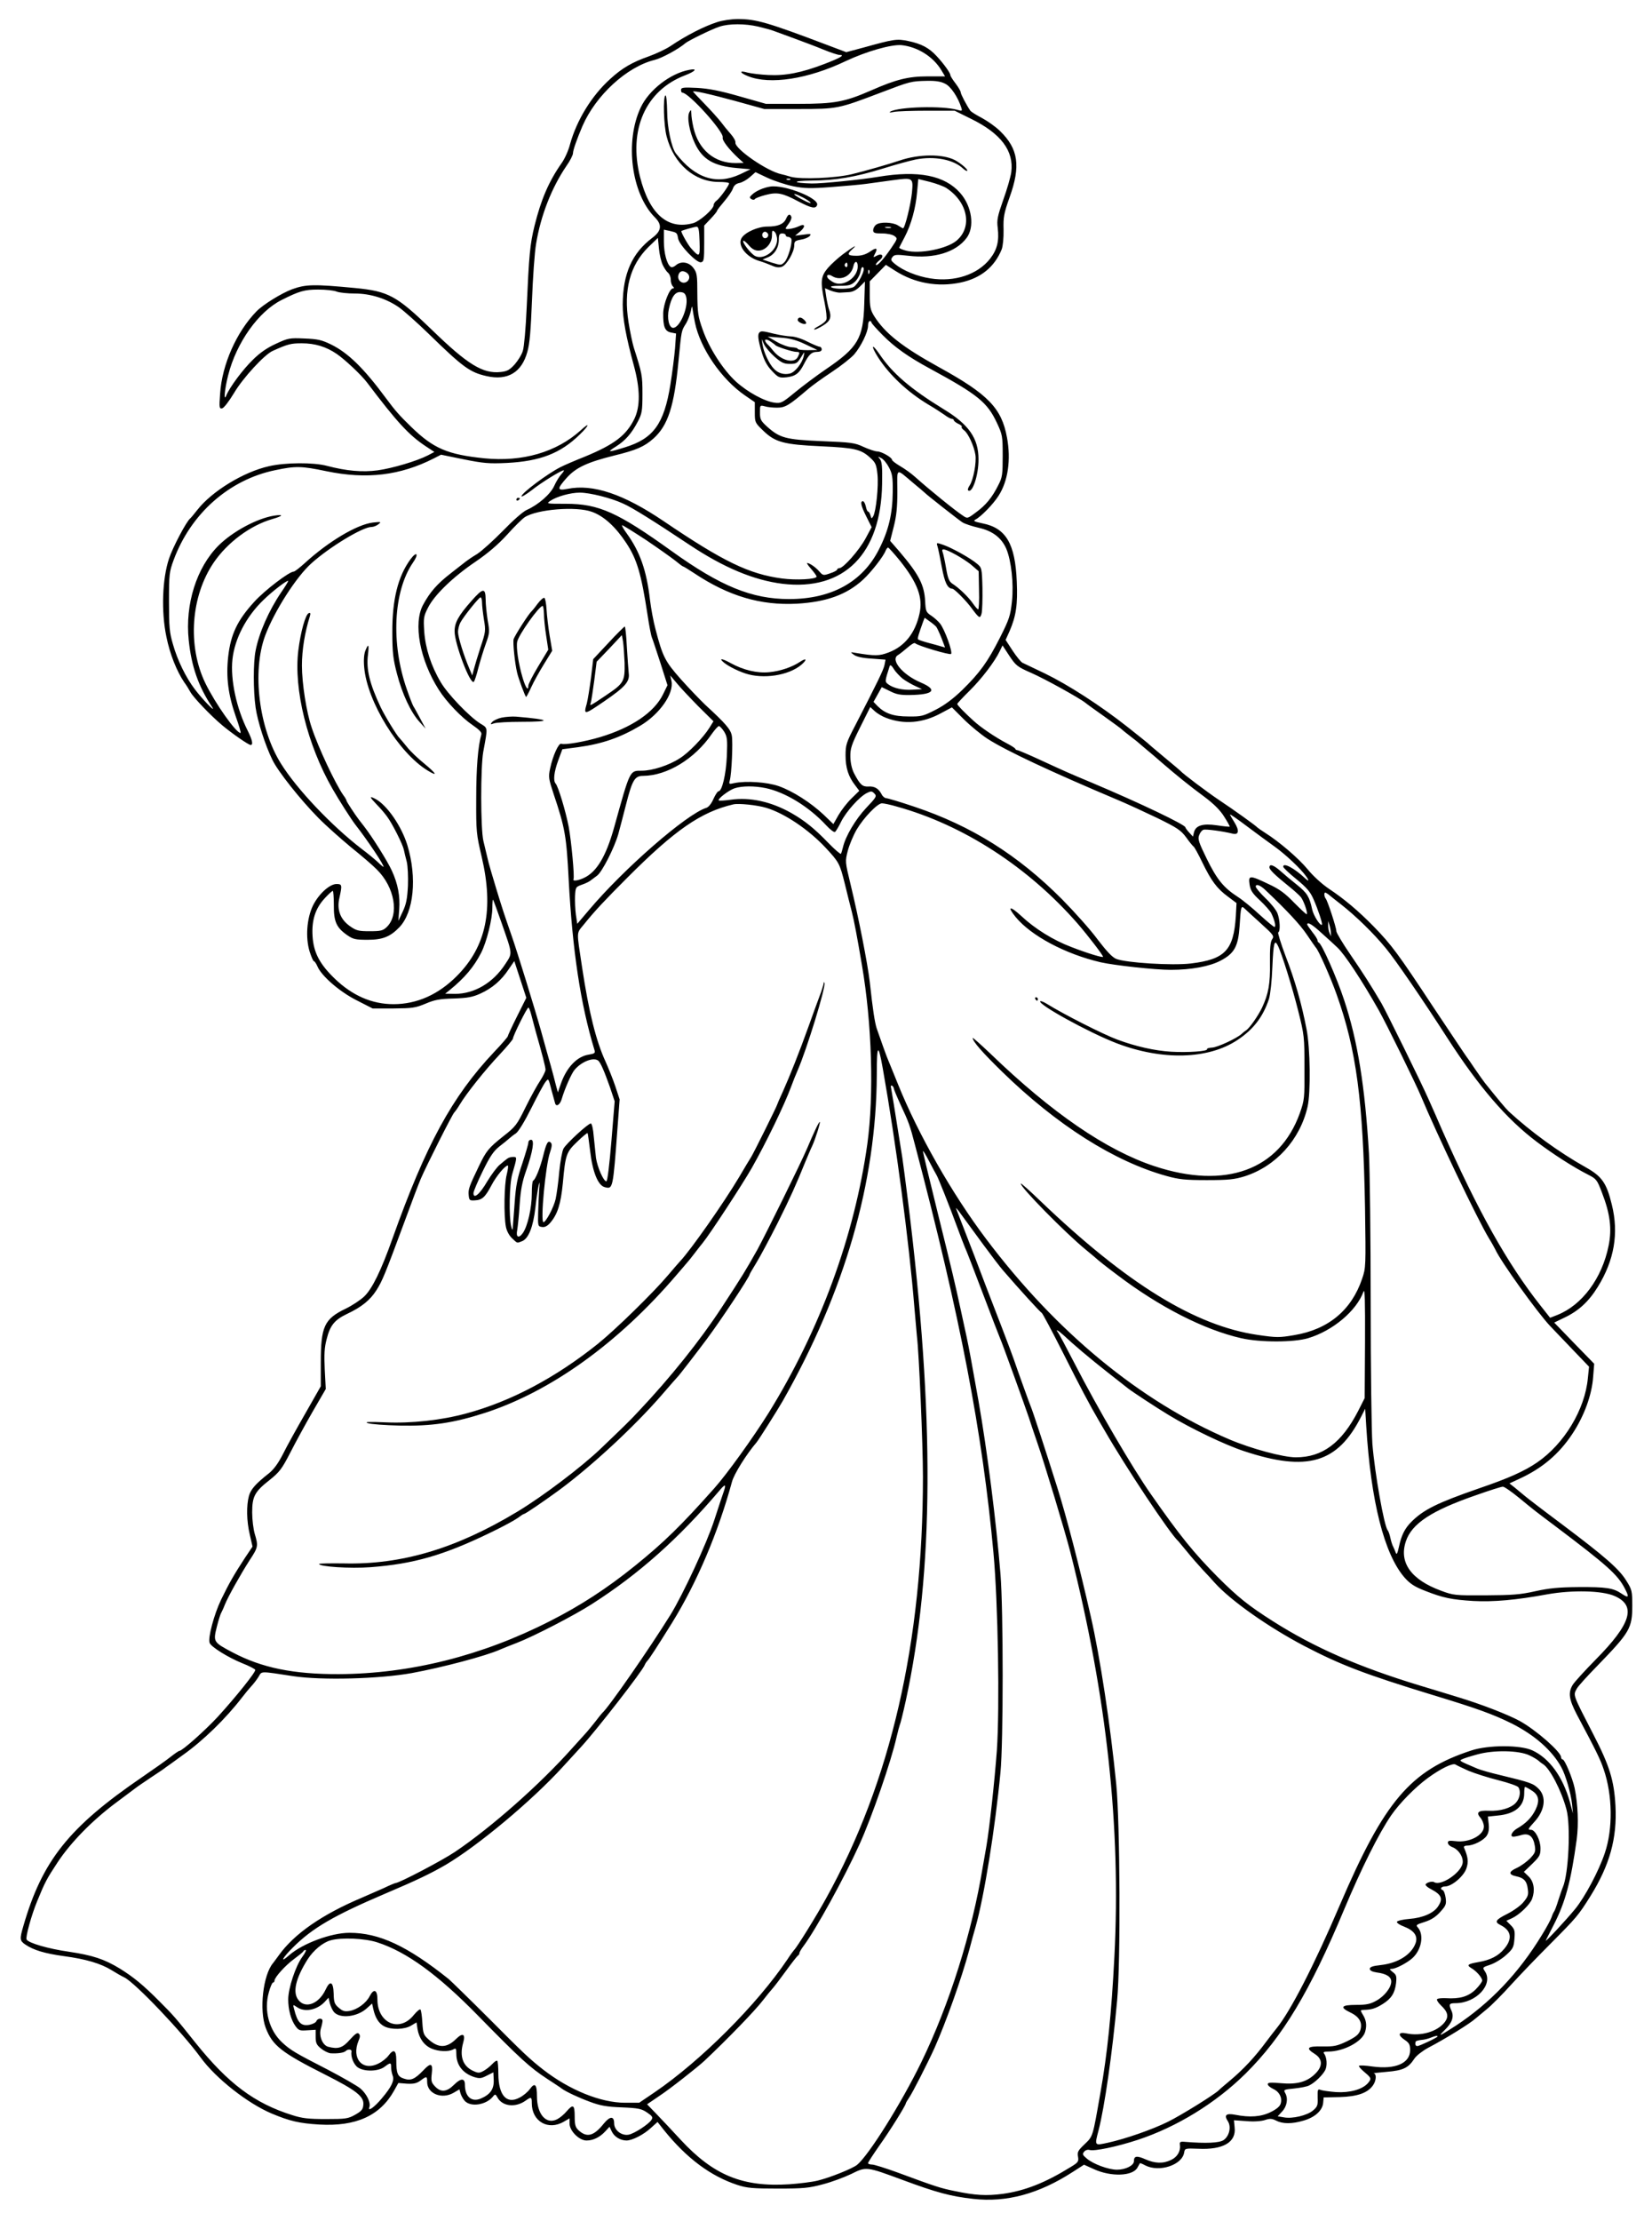 <?xml version="1.0" standalone="no"?>
<!DOCTYPE svg PUBLIC "-//W3C//DTD SVG 20010904//EN"
 "http://www.w3.org/TR/2001/REC-SVG-20010904/DTD/svg10.dtd">
<svg version="1.0" xmlns="http://www.w3.org/2000/svg"
 width="963pt" height="1294pt" viewBox="0 0 963 1294"
 preserveAspectRatio="xMidYMid meet">
<g transform="translate(0,1294) scale(0.1,-0.1)"
fill="#000000" stroke="none">
<path d="M4180 12811 c-77 -25 -179 -77 -271 -139 -25 -17 -82 -44 -126 -60
-99 -35 -156 -68 -227 -133 -108 -98 -194 -239 -233 -379 -9 -36 -31 -85 -49
-110 -75 -107 -120 -212 -158 -365 -27 -110 -32 -169 -46 -480 -5 -115 -15
-227 -22 -248 -6 -22 -28 -57 -47 -79 -30 -33 -44 -41 -81 -45 -105 -12 -194
43 -405 248 -204 197 -251 222 -444 241 -241 23 -288 22 -368 -7 -62 -23 -169
-89 -208 -129 -116 -119 -201 -310 -212 -480 -6 -81 -5 -88 12 -85 10 2 40 41
69 89 51 87 178 225 226 246 89 40 106 44 170 44 76 0 142 -20 203 -62 47 -32
144 -123 177 -167 173 -229 243 -305 339 -369 l53 -35 -38 -20 c-64 -33 -206
-75 -292 -87 -89 -12 -181 -4 -296 26 -79 21 -242 20 -338 -2 -148 -33 -333
-146 -418 -255 -19 -24 -37 -46 -41 -49 -22 -17 -102 -168 -124 -235 -39 -117
-46 -308 -15 -455 20 -100 60 -200 104 -265 12 -16 28 -42 36 -57 18 -32 117
-136 185 -193 57 -48 154 -115 166 -115 16 0 10 29 -17 83 -65 128 -102 298
-89 416 13 120 80 249 181 346 53 52 144 121 144 110 0 -3 -18 -33 -41 -66
-72 -106 -129 -236 -149 -339 -14 -68 -14 -234 0 -332 11 -78 56 -220 98 -305
32 -67 165 -234 268 -338 43 -44 129 -120 189 -170 61 -49 129 -107 151 -130
105 -103 133 -265 58 -336 -22 -21 -35 -24 -99 -24 -65 0 -78 3 -116 30 -56
40 -77 96 -60 167 16 72 15 78 -17 78 -41 0 -105 -59 -138 -126 -36 -75 -44
-187 -19 -268 10 -31 21 -56 25 -56 4 0 13 -13 20 -29 23 -56 129 -148 228
-198 l94 -48 122 0 c109 1 127 3 187 28 54 23 83 28 165 30 81 3 109 8 155 29
68 31 121 76 164 141 l33 48 35 -107 35 -107 -54 -108 c-30 -60 -54 -112 -54
-116 0 -4 -36 -46 -81 -93 -244 -259 -396 -538 -591 -1085 -66 -186 -118 -293
-165 -338 -21 -20 -69 -52 -108 -71 -125 -60 -145 -104 -145 -314 l0 -138 -90
-158 c-50 -87 -109 -193 -130 -236 -27 -53 -53 -89 -81 -112 -79 -62 -107 -94
-118 -133 -15 -56 -14 -145 5 -225 l16 -70 -45 -67 c-62 -95 -91 -145 -138
-242 -41 -85 -78 -223 -67 -252 9 -24 108 -85 189 -118 41 -16 75 -34 77 -39
4 -12 -113 -158 -218 -273 -75 -81 -208 -199 -224 -199 -4 0 -26 -15 -49 -33
-23 -19 -100 -73 -170 -121 -426 -291 -581 -486 -691 -867 -22 -75 -21 -85 11
-107 49 -33 111 -52 226 -68 128 -17 215 -43 278 -82 24 -15 57 -34 74 -42 64
-32 337 -319 445 -467 88 -121 274 -267 414 -326 105 -44 161 -57 278 -64 213
-12 353 51 435 197 l25 45 50 -4 c39 -2 57 2 79 18 36 27 39 27 39 -8 0 -68
85 -103 154 -63 l34 20 6 -22 c3 -12 14 -32 24 -44 35 -40 129 -25 168 27 10
12 13 11 23 -7 28 -53 104 -62 163 -21 35 25 38 24 38 -14 0 -106 96 -161 187
-107 l33 19 0 -30 c0 -43 56 -99 99 -99 39 0 78 19 110 54 l24 26 14 -29 c15
-30 50 -51 86 -51 34 1 99 34 141 73 l39 35 37 -47 c133 -165 273 -269 429
-320 55 -18 89 -21 235 -21 150 0 182 3 263 25 51 13 125 41 165 60 89 44 86
44 303 -36 191 -71 279 -95 408 -109 194 -22 382 29 579 156 l67 43 58 -26
c100 -46 228 -41 254 10 7 12 13 23 14 25 1 1 15 -4 31 -13 82 -42 216 2 227
76 4 23 6 24 82 21 145 -7 222 38 212 124 l-4 42 72 -5 c43 -4 86 -1 108 6 30
10 41 9 66 -3 38 -20 93 -20 160 0 66 19 109 58 114 102 l3 33 94 2 c103 3
163 24 194 69 19 27 21 67 4 69 -7 1 27 5 75 9 96 8 126 22 162 77 11 17 47
45 80 63 100 52 247 143 278 172 11 9 40 33 65 54 26 21 90 85 142 143 52 57
154 163 226 235 156 157 164 166 236 281 111 179 155 334 145 525 -8 147 -34
233 -129 416 -123 239 -118 226 -96 267 6 12 60 72 119 132 189 195 204 219
204 350 0 86 -2 94 -34 145 -42 69 -122 139 -376 330 -110 82 -209 158 -220
168 -11 9 -35 29 -53 44 l-33 26 58 27 c133 61 231 144 309 262 69 104 114
228 121 333 l6 75 -117 120 -116 120 60 29 c82 39 141 93 194 179 96 155 123
312 82 478 -31 128 -58 166 -153 219 -155 87 -319 206 -448 325 -18 17 -62 70
-139 166 -7 9 -33 45 -57 80 -23 35 -47 69 -51 74 -5 6 -90 134 -191 285 -207
314 -245 365 -348 471 -90 92 -172 161 -262 221 -39 26 -92 74 -123 112 -53
65 -168 163 -249 214 -22 14 -42 28 -45 31 -8 10 -139 104 -225 161 -70 47
-211 153 -225 170 -3 3 -45 39 -95 80 -49 41 -92 77 -95 81 -3 3 -57 46 -120
96 -159 125 -344 244 -480 310 -63 30 -122 58 -130 62 -8 4 -34 35 -57 70
l-41 63 23 51 c38 88 48 154 42 289 -9 221 -63 312 -200 339 -48 10 -56 14
-41 22 33 17 104 90 135 139 55 85 73 210 49 339 -31 171 -110 252 -395 409
-214 118 -315 197 -379 298 -22 36 -26 53 -26 123 l0 80 47 48 47 48 55 -35
c113 -72 247 -96 381 -68 117 25 197 90 239 193 7 18 12 66 11 115 -2 73 2 95
35 188 66 183 51 283 -55 386 -24 24 -72 58 -105 76 -33 17 -63 36 -68 42 -23
33 -57 98 -57 109 0 6 -14 30 -30 51 -17 22 -30 43 -30 48 0 13 -39 67 -80
111 -44 48 -89 72 -166 88 -67 14 -83 11 -260 -38 l-101 -27 -114 43 c-346
131 -412 150 -519 150 -36 0 -90 -8 -120 -18z m240 -26 c36 -9 76 -19 90 -25
14 -5 68 -25 120 -44 52 -19 129 -48 170 -65 41 -17 84 -31 94 -31 34 0 5 -17
-89 -53 -133 -51 -227 -69 -326 -64 -46 2 -101 9 -121 14 -51 15 -48 -1 3 -21
127 -51 349 -17 569 88 121 57 266 98 325 93 95 -10 186 -68 233 -147 l21 -35
-102 0 c-112 0 -184 -18 -327 -81 -156 -68 -214 -79 -425 -79 l-190 0 -155 44
c-115 33 -179 45 -247 49 -81 4 -93 2 -93 -12 0 -9 3 -16 8 -16 37 0 243 -228
235 -261 -5 -16 35 -68 92 -121 l30 -27 -46 -1 c-124 -1 -218 78 -247 208 -7
30 -12 66 -12 80 -1 24 -2 25 -11 9 -16 -27 -1 -113 32 -183 44 -93 109 -131
244 -143 l80 -7 -60 -29 c-138 -64 -262 -25 -375 121 -26 34 -51 153 -51 246
-1 55 -5 96 -10 92 -15 -9 -10 -175 7 -239 41 -159 163 -265 304 -265 33 0 60
-3 60 -8 0 -13 -53 -86 -72 -100 -10 -7 -18 -19 -18 -27 0 -23 -81 -94 -119
-105 -148 -41 -255 52 -310 269 -69 275 32 504 262 592 62 24 76 42 25 32
-110 -20 -235 -117 -283 -219 -94 -199 -55 -503 83 -641 43 -43 38 -79 -16
-119 -118 -89 -171 -209 -172 -389 0 -82 19 -186 65 -355 37 -136 38 -237 3
-310 -47 -96 -116 -149 -288 -220 -58 -23 -123 -51 -144 -62 -75 -38 -226
-151 -226 -169 0 -6 26 10 58 34 56 45 173 117 188 117 4 0 -2 -10 -14 -23
-11 -12 -30 -42 -41 -67 -21 -48 -93 -111 -161 -141 -21 -9 -82 -63 -136 -119
-55 -56 -123 -118 -152 -137 -30 -18 -59 -38 -65 -43 -7 -5 -46 -36 -87 -68
-83 -64 -124 -112 -164 -186 -58 -108 -19 -320 91 -493 46 -73 135 -165 199
-208 38 -26 53 -42 50 -53 -20 -71 -30 -196 -30 -372 -1 -197 1 -210 32 -342
71 -305 27 -521 -144 -693 -108 -109 -234 -165 -370 -165 -126 0 -240 50 -343
149 -88 85 -123 152 -129 247 -6 92 16 162 71 221 22 24 43 43 47 43 3 0 6
-37 6 -82 -1 -97 15 -132 78 -176 35 -24 48 -27 120 -27 86 0 131 18 184 73
84 88 104 288 47 477 -34 112 -119 235 -187 271 -37 19 -35 12 9 -34 21 -21
48 -53 60 -70 31 -42 91 -162 97 -192 3 -14 10 -45 17 -70 6 -25 9 -87 7 -140
-4 -76 -10 -107 -30 -150 l-26 -55 5 65 c6 78 -7 150 -43 228 -25 55 -113 195
-161 257 -13 17 -27 35 -31 40 -23 30 -72 105 -72 110 0 4 -8 19 -19 33 -47
68 -145 275 -184 393 -31 90 -57 259 -57 362 0 91 17 194 46 286 5 17 4 23 -6
19 -19 -6 -48 -111 -61 -217 -28 -226 53 -552 199 -806 40 -70 110 -179 134
-210 70 -89 174 -245 163 -245 -2 0 -17 12 -33 28 -16 15 -57 49 -93 76 -177
136 -378 348 -471 497 -129 206 -170 537 -92 747 53 141 181 342 270 421 106
95 298 211 349 211 12 0 30 7 41 16 18 14 16 15 -31 10 -94 -11 -260 -110
-399 -237 -30 -27 -58 -49 -64 -49 -26 0 -168 -108 -229 -175 -99 -108 -138
-189 -153 -321 -13 -119 0 -221 44 -347 19 -53 32 -97 28 -97 -26 0 -147 171
-205 290 -105 217 -85 506 49 703 80 117 213 216 341 253 63 18 70 29 11 20
-100 -16 -241 -92 -323 -173 -129 -128 -197 -343 -175 -552 16 -154 56 -269
137 -391 24 -38 -58 47 -101 104 -52 68 -102 170 -128 263 -20 67 -23 101 -23
248 0 160 2 174 27 242 100 271 324 469 593 524 118 25 153 24 297 -6 235 -49
431 -25 626 74 l43 22 132 -27 c115 -23 147 -26 252 -21 194 10 313 56 425
166 57 55 60 75 5 24 -142 -128 -340 -185 -562 -163 -214 22 -296 57 -425 182
-72 70 -93 94 -148 168 -130 176 -222 265 -320 313 -55 27 -79 32 -156 35 -87
4 -95 2 -166 -31 -51 -23 -94 -53 -134 -93 -59 -57 -135 -160 -154 -206 -18
-45 -11 34 10 116 48 190 177 371 311 438 103 52 134 61 214 61 44 0 93 -5
108 -12 16 -6 63 -11 105 -11 91 0 183 -29 257 -80 27 -19 104 -87 172 -153
202 -197 242 -226 339 -248 123 -28 205 21 238 141 14 48 20 125 27 300 5 129
15 278 24 330 27 164 90 325 176 452 22 31 39 65 39 75 0 18 23 83 55 158 78
180 259 346 421 386 42 10 141 64 180 98 20 16 157 83 199 96 55 18 148 18
225 0z m1090 -333 c33 -16 75 -79 94 -140 6 -19 4 -20 -23 -12 -87 25 -342 18
-390 -10 -11 -7 -5 -7 19 -2 19 4 107 7 195 7 l160 0 97 -48 c173 -85 249
-186 233 -310 -4 -29 -25 -101 -47 -162 -33 -94 -38 -117 -32 -162 9 -78 -3
-127 -45 -181 -73 -92 -206 -136 -347 -114 -78 12 -159 45 -207 84 -24 20 -26
25 -15 40 11 15 23 16 93 8 151 -18 276 20 339 103 49 64 32 185 -37 263 -90
102 -243 133 -477 94 -101 -17 -331 -40 -388 -39 -116 3 -117 16 -2 17 142 1
255 20 420 71 70 22 155 45 189 52 108 21 219 0 275 -53 11 -10 22 -16 24 -13
7 6 -36 43 -71 62 -72 37 -210 36 -322 -2 -65 -22 -205 -62 -280 -80 -95 -23
-296 -31 -355 -15 -25 8 -50 14 -55 15 -83 17 -274 149 -268 185 2 8 -11 31
-28 50 -17 19 -43 51 -57 70 -15 19 -57 66 -94 104 -37 38 -68 71 -68 72 0 8
94 -13 245 -54 l170 -47 200 0 c228 0 231 1 481 96 171 65 174 66 269 68 49 1
81 -4 105 -17z m-887 -597 c66 -13 101 -14 220 -5 78 6 171 14 207 19 36 5
104 14 153 21 120 16 121 16 113 -73 -7 -68 -41 -207 -52 -207 -2 0 -16 8 -30
17 -30 19 -106 22 -128 3 -9 -7 -16 -21 -16 -31 0 -16 8 -19 53 -19 30 0 60
-7 71 -15 19 -14 18 -16 -18 -69 -46 -67 -82 -107 -90 -99 -3 3 6 15 20 26 31
24 18 45 -16 27 -20 -11 -21 -10 -11 9 20 36 11 42 -26 16 -25 -17 -51 -25
-79 -25 -54 0 -59 8 -26 38 35 31 11 19 -54 -29 -28 -21 -68 -57 -88 -80 -42
-50 -45 -78 -19 -203 9 -45 14 -89 10 -98 -3 -10 -23 -26 -44 -37 -21 -11 -32
-20 -25 -21 7 0 30 11 52 25 42 26 49 49 31 97 -4 13 -11 45 -15 71 l-7 48 33
-14 c18 -7 42 -12 53 -12 11 1 35 2 53 3 22 1 44 12 64 32 l30 30 -4 -132 c-6
-200 -37 -252 -222 -378 -56 -38 -137 -99 -181 -135 -74 -61 -83 -66 -119 -61
-58 7 -159 62 -226 123 -75 69 -156 194 -194 303 -27 76 -30 97 -31 207 0 110
-2 124 -23 152 -26 35 -73 42 -103 15 -10 -9 -23 -13 -29 -9 -22 14 -40 80
-40 147 l0 70 33 -7 c43 -10 44 -10 50 -45 8 -39 108 -143 133 -138 17 3 19
14 19 109 l0 105 37 39 c21 22 38 43 38 47 0 4 19 28 41 54 23 27 46 60 51 75
6 18 18 29 38 33 16 3 43 18 61 34 l33 29 70 -33 c39 -18 106 -40 149 -49z
m-16 39 c-3 -3 -12 -4 -19 -1 -8 3 -5 6 6 6 11 1 17 -2 13 -5z m909 -49 c126
-82 154 -228 60 -307 -57 -48 -216 -79 -295 -58 -23 6 -41 14 -39 18 2 4 16
32 32 62 38 73 64 168 72 261 l7 76 69 -17 c38 -10 80 -26 94 -35z m-1438
-311 c3 -94 0 -96 -51 -39 -19 22 -60 96 -55 99 7 5 74 24 88 25 12 1 16 -16
18 -85z m1115 79 c-7 -2 -21 -2 -30 0 -10 3 -4 5 12 5 17 0 24 -2 18 -5z
m-1330 -216 c9 -19 23 -40 32 -47 8 -7 15 -24 15 -39 0 -15 5 -32 12 -39 8 -8
9 -12 1 -12 -20 0 -55 -89 -57 -143 -1 -79 9 -107 45 -114 l30 -6 -6 -86 c-4
-47 -16 -142 -27 -211 -37 -230 -99 -315 -265 -366 -100 -31 -108 -30 -52 5
54 34 91 76 127 145 24 46 27 61 27 161 0 109 -2 118 -51 272 -7 23 -21 88
-30 145 -30 189 8 332 115 438 l56 54 6 -61 c3 -34 13 -77 22 -96z m1137 -9
c0 -66 -85 -122 -141 -93 -15 8 -31 20 -34 26 -11 17 4 24 25 11 49 -31 112
-2 125 58 7 33 25 32 25 -2z m-60 6 c0 -8 -5 -12 -10 -9 -6 4 -8 11 -5 16 9
14 15 11 15 -7z m79 -69 c-13 -26 -32 -51 -43 -57 -23 -13 -108 -14 -129 -2
-10 6 7 9 48 9 53 0 67 4 89 24 14 13 29 40 32 58 4 23 10 31 16 25 7 -7 2
-26 -13 -57z m48 23 c-3 -8 -6 -5 -6 6 -1 11 2 17 5 13 3 -3 4 -12 1 -19z
m-1057 -3 c26 -31 -18 -71 -47 -42 -19 19 -8 57 16 57 10 0 24 -7 31 -15z m-9
-140 c11 -60 -39 -175 -77 -175 -24 0 -37 55 -25 110 15 71 37 102 70 98 20
-2 27 -10 32 -33z m50 -144 c31 -151 154 -330 292 -425 l57 -39 0 -60 c0 -57
1 -60 49 -106 70 -68 121 -81 339 -91 193 -9 231 -17 285 -67 31 -28 36 -40
42 -97 7 -67 -8 -215 -25 -244 -9 -15 -10 -15 -16 6 -3 12 -10 22 -14 22 -4 0
-10 14 -13 30 -4 17 -11 30 -17 30 -17 0 -11 -28 21 -91 l30 -60 -36 -67 c-37
-68 -129 -172 -152 -172 -7 0 -13 -4 -13 -8 0 -5 -19 -15 -41 -22 -40 -14 -42
-13 -64 12 -21 24 -56 48 -70 48 -4 0 7 -16 24 -35 17 -20 31 -39 31 -44 0
-16 -120 -22 -202 -11 -192 26 -341 98 -688 333 -235 159 -413 219 -562 189
-62 -12 -62 0 -3 66 53 58 118 89 275 128 131 32 176 52 230 100 84 76 120
187 145 449 18 184 16 176 45 222 10 17 22 49 27 70 6 31 8 33 10 13 2 -14 8
-49 14 -79z m1029 0 c0 -4 30 -38 66 -74 69 -70 150 -127 274 -194 280 -152
335 -196 392 -318 31 -67 33 -75 33 -190 0 -109 -2 -126 -25 -170 -36 -73 -74
-119 -131 -160 -49 -37 -50 -37 -76 -19 -42 27 -193 149 -278 225 -22 20 -61
48 -87 63 -27 16 -48 32 -48 37 0 14 -62 49 -86 49 -12 0 -48 12 -79 26 -53
25 -73 27 -245 34 -210 9 -244 18 -319 85 -36 33 -41 42 -41 81 0 44 0 44 28
37 15 -5 47 -8 72 -8 48 0 70 14 179 107 24 21 87 66 140 101 53 35 111 81
130 102 40 47 81 130 81 168 0 15 5 27 10 27 6 0 10 -4 10 -9z m102 -844 c19
-36 23 -57 22 -142 -1 -128 -24 -226 -81 -337 -96 -189 -277 -288 -523 -288
-217 0 -400 75 -684 279 -316 227 -426 276 -617 276 -115 0 -116 0 -90 18 38
25 117 47 171 47 58 0 182 -31 253 -64 54 -24 177 -101 386 -240 200 -133 375
-206 542 -227 359 -43 575 173 581 583 2 98 -1 130 -13 144 -13 16 -12 16 8 5
13 -6 33 -31 45 -54z m143 -92 c33 -27 62 -52 65 -55 12 -13 197 -158 220
-173 14 -9 57 -23 96 -32 80 -18 132 -58 160 -122 29 -69 44 -203 33 -306 -9
-83 -15 -103 -70 -212 -72 -142 -117 -204 -220 -305 -53 -51 -102 -88 -155
-115 -72 -37 -83 -40 -158 -39 -88 0 -136 17 -180 60 l-24 25 24 43 24 43 47
-23 c37 -19 61 -24 117 -23 140 2 164 30 63 73 -106 45 -179 133 -132 160 10
6 35 26 55 43 20 18 40 30 44 26 15 -15 202 -70 210 -63 11 11 -37 143 -64
177 -10 13 -33 34 -51 46 -31 20 -33 27 -36 84 -5 96 -36 156 -150 290 l-54
62 21 83 c16 63 21 113 21 207 -1 140 -12 135 94 46z m-1874 -167 c70 -25 138
-88 200 -182 62 -94 87 -178 124 -420 9 -60 20 -118 25 -130 5 -11 27 -79 50
-149 l41 -129 -26 -53 c-51 -105 -183 -194 -366 -249 -91 -27 -205 -47 -227
-39 -15 6 -49 -68 -65 -143 -11 -51 -9 -61 21 -152 66 -196 74 -244 87 -497
22 -413 69 -725 150 -991 6 -19 2 -22 -33 -28 -68 -10 -129 -74 -162 -168
l-18 -52 -12 44 c-6 25 -19 74 -29 110 -10 36 -36 126 -56 200 -39 139 -139
463 -173 560 -42 121 -52 150 -90 275 -22 72 -45 150 -50 175 -6 25 -17 70
-24 100 -17 71 -17 431 -1 520 27 148 29 136 -19 166 -63 40 -189 171 -229
240 -56 94 -89 197 -96 294 -5 79 -4 89 22 140 37 74 146 179 276 267 72 49
132 100 185 158 42 47 89 93 103 102 71 46 301 65 392 31z m315 -164 c71 -48
147 -102 170 -120 23 -19 43 -34 46 -34 3 0 32 -18 64 -39 201 -134 388 -189
599 -178 172 10 290 52 386 140 47 43 121 138 132 170 4 9 10 17 14 17 4 -1
36 -36 70 -78 102 -128 134 -214 113 -307 -25 -114 -87 -191 -180 -226 -55
-21 -79 -21 -190 -3 -35 6 -35 6 -12 -11 15 -11 51 -19 104 -22 l80 -6 -6 -31
c-6 -29 -39 -97 -170 -351 -53 -101 -57 -115 -57 -176 0 -71 16 -123 56 -174
l24 -32 -45 -44 c-25 -24 -59 -68 -76 -97 l-30 -53 -57 55 c-75 70 -179 137
-261 166 -68 24 -192 32 -259 18 -31 -7 -33 -7 -27 15 11 38 19 222 12 261 -7
37 -34 69 -156 181 -29 28 -93 94 -141 148 -93 105 -106 131 -148 292 -12 44
-26 121 -32 170 -20 172 -58 280 -136 388 -19 26 -31 47 -26 47 5 0 67 -39
139 -86z m1692 -506 c5 -7 19 -37 31 -67 l20 -53 -22 6 c-12 4 -46 13 -76 21
-30 8 -56 17 -59 20 -5 5 2 28 29 103 l9 23 28 -20 c16 -11 34 -26 40 -33z
m553 -268 c82 -36 282 -147 317 -175 9 -8 60 -44 112 -81 52 -37 97 -70 100
-74 3 -3 25 -21 50 -40 25 -19 50 -39 56 -45 6 -5 24 -21 40 -34 16 -13 56
-47 89 -76 87 -75 159 -133 247 -198 52 -39 90 -76 113 -113 20 -31 35 -58 33
-60 -2 -1 -36 2 -75 8 -82 12 -123 -1 -133 -41 l-6 -25 -22 24 c-12 13 -22 27
-22 30 0 15 -263 141 -545 260 -141 59 -145 61 -293 129 -73 34 -137 61 -142
61 -5 0 -10 3 -12 8 -1 4 -23 18 -48 31 -70 37 -151 92 -194 131 -54 49 -96
92 -96 99 0 3 32 38 71 76 71 70 148 171 177 232 l16 33 40 -61 c38 -57 47
-64 127 -99z m-749 -34 c19 -14 52 -33 74 -43 l39 -18 -55 -3 c-58 -4 -113 9
-143 32 -20 15 -19 17 9 105 3 10 11 5 24 -16 10 -17 34 -42 52 -57z m-1192
-160 l89 -88 -23 -37 c-37 -59 -122 -147 -174 -179 -63 -41 -160 -72 -221 -72
-71 0 -67 8 -161 -330 -47 -168 -101 -259 -175 -294 -35 -17 -69 -21 -62 -8 7
12 -12 219 -28 306 -17 88 -61 235 -76 251 -15 16 -10 67 15 135 l24 65 91 12
c140 19 245 55 363 125 113 67 198 188 182 261 l-7 32 38 -45 c20 -25 77 -85
125 -134z m1095 -68 c104 -40 215 -31 322 28 l62 33 68 -68 c38 -38 101 -90
141 -116 110 -70 366 -190 757 -355 55 -23 159 -71 232 -106 116 -57 136 -70
168 -113 19 -27 39 -51 43 -53 4 -2 27 -43 51 -93 52 -107 85 -152 151 -200
l48 -36 -4 -77 c-13 -198 -63 -251 -262 -275 -110 -13 -380 4 -436 27 -23 10
-55 44 -107 112 -40 55 -134 160 -208 235 -258 259 -529 428 -860 539 -83 28
-157 50 -165 50 -8 0 -21 10 -27 23 -18 34 -41 47 -76 45 -36 -2 -49 10 -84
76 -13 25 -21 60 -22 95 -1 49 5 70 57 174 l59 118 26 -24 c14 -13 44 -31 66
-39z m-944 -80 c18 -30 20 -45 16 -143 -5 -108 -28 -205 -49 -205 -5 0 -18
-20 -29 -44 -11 -26 -28 -48 -41 -52 -116 -36 -483 -356 -686 -597 l-67 -79
-8 53 c-4 30 -6 78 -5 108 3 53 4 54 40 67 21 7 43 18 50 24 7 5 25 19 39 29
29 22 99 159 123 241 8 30 29 108 45 172 37 145 51 168 100 168 140 1 301 99
400 244 18 25 36 46 42 46 5 0 19 -15 30 -32z m241 -329 c116 -24 254 -109
354 -217 23 -25 46 -42 51 -39 6 4 22 31 36 60 29 58 106 145 150 167 24 12
30 12 44 -3 15 -15 12 -21 -48 -84 -62 -66 -120 -164 -135 -228 -4 -16 -9 -34
-12 -39 -2 -4 -34 23 -71 61 -84 87 -140 132 -219 177 -117 66 -240 93 -352
77 -36 -5 -67 -7 -70 -4 -9 8 59 60 93 71 44 14 115 14 179 1z m4 -115 c107
-32 247 -126 347 -233 78 -84 82 -91 112 -211 14 -58 32 -130 40 -160 14 -55
32 -150 59 -310 59 -343 71 -759 32 -1044 -75 -536 -276 -1084 -576 -1568 -91
-145 -242 -355 -316 -438 -194 -218 -293 -315 -464 -453 -160 -129 -316 -231
-494 -321 -396 -202 -815 -307 -1231 -309 -265 -1 -449 37 -618 126 -114 60
-115 62 -93 150 10 40 22 77 26 82 3 6 13 26 20 45 19 48 94 181 146 262 49
74 50 82 29 152 -8 27 -15 83 -15 125 0 94 15 121 103 190 56 45 70 63 119
158 30 59 89 167 131 240 l76 131 -6 114 c-4 87 -2 127 11 176 20 81 47 113
118 147 85 40 135 80 172 138 35 55 50 92 166 405 39 107 81 217 93 245 31 73
186 380 195 386 4 4 19 24 32 46 38 64 148 202 232 291 43 46 78 88 78 93 0
16 82 181 90 181 4 0 11 -19 17 -42 6 -24 18 -68 26 -98 37 -129 57 -206 57
-222 0 -9 -14 -37 -30 -62 -17 -25 -56 -95 -86 -156 -51 -104 -59 -114 -132
-171 -84 -67 -98 -84 -141 -174 -57 -118 -62 -134 -59 -167 3 -30 5 -33 36
-31 42 2 60 18 97 88 27 52 79 115 95 115 4 0 1 -23 -6 -52 -15 -57 -18 -238
-5 -305 5 -25 19 -51 36 -67 32 -30 27 -29 58 -17 38 15 65 83 78 196 12 112
31 198 22 105 -2 -30 -5 -91 -6 -135 -2 -77 -1 -80 22 -83 16 -3 32 5 49 25
42 49 61 108 73 231 15 166 20 180 84 241 31 30 58 52 60 50 2 -2 8 -49 15
-104 14 -123 46 -201 85 -211 48 -12 48 -15 75 351 l12 160 -25 76 c-14 42
-40 106 -57 144 -56 122 -97 287 -137 550 -33 220 -34 194 11 250 62 77 120
139 251 270 278 279 431 385 620 429 31 7 138 -4 191 -20z m762 7 c387 -107
766 -352 1054 -682 63 -73 148 -184 148 -193 0 -7 -93 21 -185 57 -106 40
-213 107 -291 180 -67 62 -86 59 -33 -6 90 -109 289 -215 495 -263 81 -18 315
-44 409 -44 120 0 227 20 291 54 80 42 102 83 110 202 7 112 9 120 28 102 7
-7 50 -46 94 -86 77 -70 81 -75 67 -95 -10 -16 -13 -52 -12 -137 2 -121 -9
-181 -46 -260 -23 -48 -73 -120 -94 -133 -6 -4 -18 -13 -25 -20 -26 -25 -141
-79 -173 -80 -18 -1 -31 -5 -29 -9 8 -12 -109 -21 -210 -15 -95 6 -204 30
-314 71 -83 31 -310 146 -410 208 -18 11 -35 18 -38 15 -17 -17 284 -183 446
-245 265 -101 533 -94 703 19 93 61 150 136 184 239 8 26 17 105 20 188 6 137
12 162 31 125 22 -42 85 -244 119 -380 36 -143 37 -154 37 -333 1 -179 0 -188
-27 -265 -119 -331 -432 -446 -847 -309 -281 93 -598 310 -957 656 -57 54
-103 95 -103 91 0 -20 58 -86 172 -197 318 -310 654 -523 958 -607 72 -20 108
-24 235 -24 127 0 161 4 220 22 182 58 323 213 367 405 19 81 16 344 -6 453
-29 150 -67 283 -122 425 -28 74 -47 137 -43 138 14 6 10 76 -5 113 -8 19 -39
58 -70 87 -31 30 -56 60 -56 67 0 18 27 8 56 -20 127 -120 203 -202 242 -260
26 -38 49 -72 52 -75 15 -13 87 -176 121 -272 116 -324 155 -621 166 -1243 5
-343 5 -351 -17 -415 -62 -183 -197 -295 -395 -328 -88 -15 -103 -15 -213 1
-365 53 -763 298 -1267 780 -60 58 -112 104 -114 102 -12 -12 260 -289 379
-386 36 -29 67 -56 70 -59 3 -3 53 -43 112 -87 247 -187 505 -319 723 -369
109 -25 307 -25 390 0 144 43 282 159 323 271 8 23 10 -51 9 -295 l-2 -325
-38 -75 c-96 -186 -208 -270 -363 -270 -74 0 -260 50 -389 105 -518 221 -1008
624 -1418 1169 -196 260 -395 608 -513 901 -24 61 -49 119 -53 130 -10 21 -51
137 -71 195 -11 36 -22 104 -40 270 -13 109 -65 375 -112 568 -32 133 -32 133
-16 196 9 34 32 89 51 122 42 71 122 154 148 154 11 0 50 -8 87 -19z m2202
-233 c63 -45 154 -130 185 -175 18 -25 14 -30 -7 -10 -61 58 -128 94 -128 68
0 -6 34 -38 76 -72 61 -50 82 -74 101 -118 26 -59 54 -143 49 -148 -9 -10 -49
52 -57 89 -16 74 -29 95 -87 142 -32 25 -75 61 -97 81 -41 36 -65 44 -65 22 0
-14 32 -45 115 -112 28 -22 57 -49 67 -60 17 -20 43 -94 35 -101 -2 -2 -34 28
-72 66 -53 55 -86 80 -151 110 -109 52 -118 52 -110 -2 5 -35 16 -52 60 -93
29 -27 59 -61 66 -74 19 -38 30 -81 19 -81 -5 0 -43 32 -85 70 -42 39 -99 86
-127 104 -84 54 -123 102 -182 222 -47 96 -54 116 -45 138 5 15 16 29 25 32
13 5 111 -8 172 -23 35 -8 38 19 9 66 -14 22 -26 43 -26 46 0 3 44 -27 98 -68
53 -40 126 -93 162 -119z m313 -278 c7 -6 41 -33 77 -61 85 -67 188 -167 259
-254 57 -69 214 -298 360 -525 183 -283 343 -469 518 -601 98 -74 217 -150
300 -192 49 -25 53 -30 82 -107 47 -121 58 -210 38 -307 -38 -190 -155 -347
-300 -404 l-41 -16 -56 71 c-193 244 -366 553 -575 1026 -20 47 -55 126 -77
175 -43 98 -247 511 -275 560 -62 105 -106 174 -180 282 -46 67 -83 129 -83
138 0 21 -51 177 -62 190 -9 10 -11 35 -3 35 3 0 11 -5 18 -10z m-4818 -170
c64 -184 63 -171 20 -237 -71 -109 -180 -173 -293 -173 l-57 1 25 20 c90 73
143 137 185 219 32 63 65 196 65 261 0 29 2 50 4 48 2 -2 25 -65 51 -139z
m4833 -55 l1 -20 -9 20 c-5 11 -8 31 -8 45 l0 25 8 -25 c4 -14 8 -34 8 -45z
m-54 -1 c34 -30 75 -68 91 -83 41 -37 145 -194 242 -366 44 -78 219 -434 248
-505 87 -209 328 -715 395 -825 17 -27 33 -57 37 -65 30 -67 244 -366 320
-446 21 -22 80 -84 132 -138 l94 -98 -7 -67 c-17 -183 -138 -383 -296 -491
-75 -51 -166 -92 -339 -151 -245 -85 -323 -124 -394 -195 -38 -38 -58 -78 -72
-144 -9 -42 -14 -50 -19 -35 -4 11 -11 27 -15 35 -5 9 -12 31 -16 50 -4 19
-11 40 -16 45 -21 27 -75 331 -89 503 -5 69 -10 438 -10 821 0 383 -5 775 -10
871 -23 392 -66 658 -145 895 -42 128 -130 327 -147 333 -4 2 -8 8 -8 14 0 6
-13 27 -30 48 -16 21 -30 41 -30 44 0 18 30 0 84 -50z m-2558 -789 c77 -435
153 -1008 184 -1390 6 -71 13 -148 15 -170 12 -94 35 -627 35 -818 0 -962
-187 -1777 -565 -2457 -56 -102 -171 -287 -186 -300 -3 -3 -21 -27 -39 -55
-178 -264 -504 -590 -774 -774 l-90 -61 -83 0 c-141 0 -324 74 -478 194 -79
62 -114 95 -315 297 -113 113 -219 216 -235 230 -242 193 -405 269 -578 269
-107 0 -273 -62 -352 -131 -56 -50 -40 -16 23 46 113 113 239 186 537 313 186
79 265 117 353 168 188 111 501 372 681 569 36 39 85 93 110 120 90 98 356
440 369 475 3 8 11 20 17 26 11 12 53 76 142 219 146 236 269 526 350 823 12
45 84 160 143 229 13 15 122 188 152 240 362 637 546 1275 549 1900 0 181 8
189 35 38z m-1660 47 c14 -10 36 -61 70 -157 l27 -81 -19 -232 c-11 -133 -23
-233 -29 -234 -16 -2 -53 82 -61 137 -3 28 -9 84 -13 125 -3 42 -11 75 -17 75
-16 0 -143 -117 -159 -146 -8 -14 -19 -75 -25 -135 -5 -60 -15 -131 -21 -159
-11 -49 -57 -135 -71 -135 -19 0 12 331 38 406 11 33 13 49 5 57 -16 16 -26 0
-45 -78 -18 -71 -45 -137 -58 -143 -5 -2 -8 -36 -8 -75 0 -83 -24 -190 -52
-230 -24 -34 -42 -25 -33 17 3 17 10 83 14 146 6 88 15 135 38 200 39 111 50
180 29 180 -9 0 -16 -7 -16 -16 0 -9 -16 -63 -35 -121 -29 -85 -38 -129 -45
-231 -5 -70 -10 -136 -11 -147 -1 -14 -4 -11 -9 10 -14 56 -11 247 6 305 29
100 29 100 5 100 -12 0 -27 -4 -34 -10 -7 -5 -26 -20 -42 -34 -17 -13 -50 -58
-75 -99 -43 -74 -80 -105 -80 -68 0 10 24 67 54 128 42 86 63 117 97 144 24
18 50 40 58 47 8 7 25 21 38 29 15 10 51 69 90 147 36 72 73 141 83 153 17 22
17 22 34 -45 10 -37 20 -73 22 -80 7 -22 28 -8 38 24 17 59 57 150 75 171 39
47 108 75 137 55z m1724 -162 c0 -5 17 -46 38 -92 50 -107 56 -123 87 -243
263 -997 392 -1671 456 -2370 27 -291 37 -903 20 -1152 -13 -175 -43 -454 -61
-558 -6 -33 -15 -87 -21 -120 -63 -385 -195 -803 -359 -1140 -117 -240 -306
-541 -374 -597 -28 -22 -157 -74 -231 -92 -33 -8 -107 -17 -165 -21 -271 -17
-440 52 -632 259 -46 50 -108 116 -139 148 l-57 59 72 49 c61 40 221 166 262
204 134 126 298 295 344 356 19 25 43 54 53 65 10 11 46 58 80 105 34 47 65
86 69 88 4 2 8 8 8 14 0 5 11 24 24 41 71 95 237 396 326 592 72 158 185 485
216 624 8 35 17 67 19 72 3 4 19 68 35 141 164 754 169 1657 14 2903 -14 110
-29 227 -34 260 -50 314 -61 383 -65 403 -4 15 -2 21 5 17 5 -3 10 -10 10 -15z
m249 -505 c8 -11 74 -177 123 -310 16 -44 35 -93 42 -110 8 -16 55 -138 105
-270 50 -132 95 -249 100 -260 12 -25 149 -405 169 -465 8 -25 29 -88 47 -140
44 -126 164 -523 195 -645 212 -837 295 -1602 256 -2355 -17 -331 -41 -564
-81 -790 -46 -262 -43 -254 -92 -301 -39 -37 -44 -46 -39 -73 5 -28 1 -34 -42
-60 -150 -93 -268 -139 -398 -157 -95 -12 -158 -9 -281 17 -79 16 -108 25
-332 108 -69 25 -135 46 -148 46 -13 0 -23 4 -23 8 0 5 29 49 63 98 65 91 157
239 157 250 0 3 9 18 19 33 19 26 110 205 149 291 67 151 157 403 202 570 12
47 29 108 37 135 50 176 114 574 145 900 17 173 17 949 0 1155 -25 309 -78
723 -128 1008 -45 253 -53 295 -69 372 -9 41 -25 114 -35 161 -32 148 -50 225
-136 572 -46 186 -84 344 -84 350 0 7 16 -19 36 -58 20 -38 39 -74 43 -80z
m273 -406 c47 -64 99 -132 115 -150 93 -108 218 -245 225 -247 5 -2 60 -106
123 -230 107 -213 158 -308 207 -392 11 -19 28 -48 38 -65 122 -212 381 -602
430 -645 3 -3 25 -30 50 -60 24 -30 65 -77 91 -105 26 -27 58 -62 70 -76 95
-105 311 -257 520 -367 213 -111 350 -164 752 -287 261 -79 353 -113 460 -166
133 -67 235 -157 288 -254 25 -44 56 -152 63 -215 l5 -55 -18 68 c-41 146
-119 254 -219 300 -69 32 -257 32 -356 -1 -354 -116 -506 -294 -766 -901 -148
-347 -288 -619 -369 -718 -14 -17 -40 -51 -58 -75 -68 -92 -135 -164 -218
-233 -26 -22 -54 -45 -60 -52 -28 -27 -220 -146 -297 -184 -91 -45 -246 -99
-350 -122 -79 -17 -78 -19 -54 73 35 136 80 449 108 755 21 224 17 1033 -5
1260 -34 344 -94 740 -149 980 -64 283 -143 586 -195 750 -71 225 -145 451
-154 470 -8 19 -80 219 -99 275 -7 23 -118 313 -162 425 -11 28 -28 73 -38
100 -10 28 -44 115 -75 195 -31 80 -59 152 -62 160 -3 8 12 -9 33 -39 22 -30
78 -107 126 -172z m466 -526 c61 -57 148 -131 256 -216 61 -48 116 -91 121
-95 25 -20 167 -113 235 -154 131 -80 332 -176 442 -212 369 -122 545 -70 683
202 l23 45 6 -99 c27 -441 105 -749 224 -885 32 -36 58 -53 120 -77 104 -41
153 -51 281 -59 115 -6 247 5 431 39 147 26 319 22 392 -10 128 -56 97 -161
-111 -371 -63 -64 -122 -129 -133 -146 -28 -46 -22 -85 23 -172 114 -214 138
-263 157 -320 52 -150 55 -347 7 -488 -35 -105 -116 -256 -172 -325 -54 -66
-178 -199 -172 -185 2 6 23 46 46 91 68 133 100 251 134 498 12 92 7 204 -12
299 -13 60 -58 167 -70 167 -5 0 -9 6 -9 13 -1 31 -144 157 -241 211 -68 37
-227 99 -364 140 -66 20 -165 51 -220 67 -355 108 -614 221 -856 375 -140 89
-203 139 -320 256 -141 142 -221 241 -390 483 -107 152 -313 505 -444 760 -49
94 -92 176 -98 183 -17 21 0 13 31 -15z m-1978 -909 c-6 -16 -31 -92 -56 -169
-44 -136 -182 -433 -256 -553 -122 -196 -361 -541 -398 -572 -3 -3 -21 -25
-40 -50 -19 -24 -42 -52 -50 -61 -8 -9 -46 -51 -85 -94 -187 -210 -470 -460
-682 -603 -74 -50 -326 -182 -347 -182 -3 0 -35 -13 -70 -30 -36 -16 -94 -41
-128 -56 -230 -97 -393 -210 -482 -334 -14 -19 -29 -40 -34 -46 -59 -69 -82
-275 -43 -378 39 -102 90 -143 346 -272 182 -92 228 -128 223 -176 -2 -27 -11
-37 -48 -58 -41 -23 -55 -25 -170 -25 -102 0 -138 4 -197 23 -220 69 -373 184
-564 422 -119 149 -126 157 -209 240 -92 93 -150 141 -232 192 -91 55 -157 77
-298 98 -118 17 -233 50 -245 71 -8 11 29 145 62 224 45 110 55 129 119 226
76 115 201 243 339 346 55 41 107 80 115 86 8 7 49 34 90 62 41 27 80 53 85
58 6 4 51 36 100 72 119 84 252 214 345 335 19 25 45 56 58 70 13 14 31 38 40
53 19 32 5 32 202 2 167 -25 501 -16 690 18 179 33 433 100 515 137 11 5 56
23 100 40 98 38 334 160 435 225 274 175 505 381 741 658 36 43 43 43 29 1z
m4635 -40 c95 -78 85 -70 210 -164 305 -230 366 -284 408 -367 25 -48 21 -55
-19 -28 -50 34 -89 40 -254 39 -113 -1 -168 -6 -250 -24 -88 -20 -135 -23
-290 -24 -178 -1 -188 0 -260 27 -174 64 -246 164 -205 287 34 104 150 180
411 270 76 27 146 49 154 49 8 1 51 -29 95 -65z m60 -1500 c22 -10 46 -25 53
-31 7 -7 19 -16 26 -20 40 -24 107 -152 137 -263 26 -94 13 -378 -21 -455 -5
-11 -16 -45 -26 -75 -9 -30 -20 -59 -24 -65 -4 -5 -11 -20 -15 -33 -4 -13 -29
-60 -57 -105 -135 -222 -302 -397 -503 -529 -98 -63 -105 -66 -63 -24 43 42
55 77 39 112 -17 38 -14 44 23 44 122 0 224 111 171 187 -14 21 -13 22 32 37
27 9 68 34 92 56 40 36 45 45 49 94 4 48 1 57 -21 80 l-26 26 35 16 c42 20
103 79 115 112 18 48 11 99 -19 129 l-29 28 49 47 c43 42 48 51 48 90 0 48
-31 108 -55 108 -21 0 -19 4 19 46 62 67 72 146 25 193 -31 31 -46 37 -229 81
-52 12 -110 29 -127 36 -106 45 -108 46 -92 54 8 5 49 18 90 29 96 27 243 24
304 -5z m-355 -90 c36 -15 114 -40 174 -55 60 -15 113 -34 117 -41 16 -24 9
-65 -15 -91 -29 -31 -91 -49 -157 -46 -61 3 -77 -9 -49 -41 11 -13 20 -36 20
-51 0 -51 -87 -96 -166 -85 -35 4 -44 3 -44 -9 0 -9 11 -20 24 -25 39 -14 68
-60 62 -95 -11 -57 -127 -134 -166 -110 -13 8 -50 -4 -50 -15 0 -5 14 -17 32
-26 61 -32 71 -55 41 -100 -25 -39 -89 -67 -167 -73 -38 -3 -71 -11 -73 -17
-2 -6 17 -19 42 -28 59 -23 81 -55 67 -96 -24 -67 -103 -117 -204 -128 -46 -5
-63 -11 -63 -22 0 -10 14 -17 40 -21 56 -7 85 -25 85 -53 0 -35 -40 -86 -88
-112 -34 -19 -57 -24 -117 -24 -88 0 -97 -14 -32 -45 52 -25 71 -60 56 -104
-9 -24 -25 -37 -77 -63 -59 -28 -76 -31 -144 -30 -87 2 -99 -9 -45 -43 48 -30
49 -73 2 -118 -48 -46 -105 -62 -200 -53 -58 5 -75 4 -75 -6 0 -7 14 -19 31
-27 36 -16 54 -50 45 -84 -4 -17 -22 -33 -58 -51 -56 -28 -122 -33 -208 -16
-53 10 -66 -2 -43 -37 22 -33 9 -88 -25 -111 -25 -16 -100 -20 -222 -10 -30 3
-35 0 -32 -18 5 -36 -15 -70 -51 -87 -47 -23 -95 -21 -151 4 -50 22 -66 19
-66 -11 0 -26 -49 -50 -99 -50 -50 0 -139 33 -176 65 -24 20 -27 26 -15 40 7
9 21 13 31 10 27 -9 160 19 279 58 229 75 457 215 631 387 216 214 375 479
574 955 101 241 203 445 275 550 49 71 140 163 212 216 78 57 148 90 163 79 6
-4 39 -20 75 -36z m367 -114 c43 -26 50 -59 24 -113 -22 -45 -56 -80 -107
-109 -31 -18 -45 -48 -22 -48 7 0 29 4 48 10 43 12 68 -8 77 -64 5 -33 2 -41
-28 -73 -19 -19 -53 -44 -77 -55 -49 -22 -50 -39 -3 -49 44 -9 62 -28 67 -75
5 -33 0 -45 -26 -76 -17 -21 -60 -51 -96 -69 -66 -33 -74 -46 -37 -64 63 -32
71 -79 22 -138 -35 -42 -81 -66 -153 -78 -58 -10 -68 -17 -42 -33 31 -17 66
-57 66 -74 0 -8 -18 -32 -39 -53 -43 -41 -92 -55 -172 -50 -26 1 -49 -1 -52
-6 -3 -5 7 -21 23 -36 40 -38 46 -64 23 -96 -43 -57 -140 -85 -225 -67 -48 10
-52 -10 -8 -39 24 -16 30 -27 30 -58 0 -77 -85 -114 -219 -96 -40 6 -76 8 -79
4 -3 -3 11 -19 31 -36 42 -35 43 -39 20 -66 -33 -36 -105 -56 -185 -51 -40 3
-81 9 -91 13 -15 6 -17 2 -16 -44 2 -45 -1 -54 -27 -76 -34 -29 -121 -50 -171
-40 l-35 6 25 27 c29 30 37 76 19 108 -11 20 -9 21 53 27 36 4 75 11 87 18 33
16 78 60 93 89 13 26 10 75 -7 97 -6 8 1 11 24 11 91 0 201 59 216 116 11 39
6 69 -16 103 -13 22 -13 23 9 24 45 1 69 9 109 34 51 32 71 64 78 122 4 40 2
48 -19 64 -20 16 -21 19 -6 19 24 0 90 35 121 63 53 49 68 136 31 178 -13 14
-9 17 39 32 38 12 65 29 91 58 34 37 37 46 32 83 -3 22 -11 42 -16 44 -20 7
-11 22 13 22 39 0 109 60 124 105 13 38 10 66 -14 121 -3 7 5 12 18 12 37 0
96 30 114 57 12 18 15 39 12 69 l-5 43 57 6 c101 9 155 54 155 129 0 21 2 38
5 38 3 0 20 -9 37 -20z m-6727 -886 c170 -55 352 -187 585 -425 249 -254 304
-304 405 -370 41 -27 80 -52 85 -57 27 -19 97 -52 165 -77 59 -22 98 -29 185
-32 96 -4 115 -8 147 -30 31 -21 35 -28 26 -42 -16 -26 -99 -80 -133 -87 -41
-8 -85 26 -85 66 0 43 -24 43 -60 -1 -59 -74 -99 -84 -148 -39 -18 17 -22 32
-22 80 0 68 -9 74 -47 30 -14 -17 -39 -38 -55 -46 -64 -33 -118 28 -118 134 0
69 -12 82 -41 42 -13 -18 -41 -41 -62 -51 -74 -39 -121 14 -122 138 0 39 -3
74 -6 77 -4 4 -17 -5 -30 -19 -13 -14 -36 -32 -51 -40 -24 -13 -31 -13 -61 1
-60 28 -79 86 -57 164 15 51 -3 60 -42 21 -54 -53 -102 -54 -160 -2 -29 26
-32 35 -36 97 -2 38 -7 72 -11 77 -4 4 -22 -11 -39 -32 -83 -104 -212 -48
-212 91 0 57 -21 65 -45 19 -20 -40 -72 -78 -116 -86 -29 -5 -41 -2 -64 18
-25 21 -29 32 -30 83 -2 70 -21 79 -47 23 -39 -83 -117 -113 -158 -61 -36 44
-17 126 53 237 33 52 89 99 134 111 62 18 201 12 273 -12z m-439 -86 c-38 -52
-81 -182 -81 -246 0 -59 16 -119 42 -155 19 -26 25 -28 69 -25 l49 3 0 -42 c0
-34 5 -46 31 -67 17 -14 43 -27 57 -28 43 -2 76 3 87 13 13 13 36 11 34 -3 -6
-30 14 -78 38 -93 38 -25 118 -23 154 4 36 27 39 26 39 -3 0 -14 4 -35 9 -48
11 -29 -7 -66 -63 -132 -43 -52 -84 -81 -73 -52 10 25 -15 77 -52 109 -18 15
-103 64 -189 109 -191 98 -217 113 -266 158 -77 71 -109 187 -79 293 8 31 20
57 24 57 5 0 9 5 9 11 0 19 64 90 115 127 27 20 52 40 53 44 2 5 8 8 14 8 5 0
-4 -19 -21 -42z m186 -320 c36 -40 136 -28 191 22 l31 28 7 -32 c11 -50 32
-85 64 -101 41 -21 118 -19 156 4 l32 19 6 -40 c9 -53 39 -95 83 -113 41 -17
96 -19 124 -5 17 10 19 7 19 -25 0 -65 37 -113 103 -135 33 -10 42 -9 75 8
l38 19 2 -45 c2 -53 -20 -84 -76 -108 -54 -22 -92 12 -92 82 0 38 -24 38 -63
-1 -43 -43 -78 -46 -112 -9 -21 22 -23 32 -18 75 7 59 -6 64 -48 19 -51 -53
-74 -63 -113 -50 -38 12 -46 29 -46 108 0 59 -15 68 -46 26 -10 -14 -36 -35
-57 -45 -93 -48 -160 28 -117 132 10 22 10 33 2 41 -9 9 -22 -1 -53 -35 -42
-48 -68 -56 -126 -41 -33 9 -55 63 -43 105 6 19 10 40 10 46 0 18 -29 16 -36
-2 -3 -8 -21 -17 -40 -21 -49 -9 -70 12 -90 93 -7 26 -7 26 17 10 45 -32 119
-17 164 33 l20 22 8 -34 c5 -18 16 -41 24 -50z m6433 -142 c0 -6 -106 -56
-118 -56 -11 0 -15 12 -9 27 1 3 16 7 32 9 17 1 41 7 55 13 27 11 40 13 40 7z"/>
<path d="M3010 10029 c0 -5 5 -7 10 -4 6 3 10 8 10 11 0 2 -4 4 -10 4 -5 0
-10 -5 -10 -11z"/>
<path d="M2393 9682 c-73 -99 -107 -235 -106 -427 0 -117 5 -156 27 -240 31
-119 81 -225 131 -280 l36 -40 -32 60 c-18 33 -35 65 -39 70 -4 6 -22 51 -39
101 -93 266 -78 569 36 736 36 51 23 70 -14 20z"/>
<path d="M2130 9150 c-8 -20 -11 -54 -7 -98 17 -199 201 -498 370 -601 61 -37
52 -19 -18 39 -36 29 -83 73 -103 99 -20 25 -40 48 -43 51 -15 13 -87 131
-110 180 -65 138 -85 222 -74 306 7 61 3 68 -15 24z"/>
<path d="M4490 11853 c-39 -6 -83 -25 -105 -46 -17 -15 -17 -19 -5 -27 9 -5
17 -5 20 0 3 5 31 16 62 24 68 18 99 12 193 -38 75 -39 100 -44 108 -21 16 39
-191 121 -273 108z m190 -63 c21 -11 42 -25 45 -31 7 -10 -51 17 -85 40 -25
18 -1 12 40 -9z"/>
<path d="M4582 11665 c-14 -31 -48 -45 -109 -45 -54 0 -127 -32 -149 -65 -28
-42 24 -112 101 -135 22 -6 55 -19 74 -27 24 -11 42 -13 59 -7 28 10 72 86 72
125 0 23 5 27 39 33 21 3 44 13 51 21 11 13 6 14 -36 8 l-49 -6 30 25 c33 29
28 48 -8 30 -27 -13 -77 -22 -77 -13 0 3 9 17 19 30 10 14 17 31 14 38 -8 20
-19 16 -31 -12z m-52 -121 c0 -64 -79 -121 -129 -95 -25 14 -76 79 -68 88 3 3
18 -9 32 -26 19 -22 36 -31 56 -31 41 0 79 42 79 88 0 29 2 33 15 22 8 -7 15
-28 15 -46z m-54 35 c10 -17 -13 -36 -27 -22 -12 12 -4 33 11 33 5 0 12 -5 16
-11z m104 -9 c0 -5 6 -10 14 -10 8 0 16 -6 19 -12 7 -23 -19 -114 -40 -135
-19 -19 -21 -19 -74 -3 l-54 18 31 13 c39 16 64 56 64 103 0 29 4 36 20 36 11
0 20 -4 20 -10z"/>
<path d="M4650 11076 c0 -13 39 -30 48 -21 8 7 -20 35 -34 35 -8 0 -14 -6 -14
-14z"/>
<path d="M4427 11003 c-12 -11 -8 -43 13 -114 15 -50 32 -81 60 -110 37 -39
42 -41 85 -37 52 6 74 23 101 76 29 57 45 72 76 72 18 0 28 5 28 15 0 8 -6 15
-12 15 -7 0 -40 14 -72 30 -32 17 -75 30 -95 30 -20 1 -63 7 -96 15 -68 17
-79 18 -88 8z m268 -69 l70 -33 -57 -1 c-32 0 -58 3 -58 8 0 4 -16 8 -35 9
-20 1 -59 15 -88 32 l-52 30 75 -6 c56 -4 93 -14 145 -39z m-175 -5 c7 -9 101
-39 122 -39 21 0 22 -4 8 -31 -21 -39 -98 -19 -143 38 -10 13 -25 30 -33 37
-24 25 -16 37 14 19 15 -10 29 -20 32 -24z m-4 -68 c39 -34 54 -41 88 -41 38
0 44 4 65 38 22 36 22 36 16 7 -9 -41 -51 -94 -80 -101 -35 -9 -71 2 -95 29
-27 28 -59 97 -65 140 l-5 32 14 -31 c8 -17 36 -50 62 -73z"/>
<path d="M5118 10859 c66 -103 171 -202 292 -275 36 -21 79 -49 96 -61 17 -13
36 -23 42 -23 7 0 12 -4 12 -8 0 -5 12 -14 26 -21 15 -6 24 -15 20 -18 -3 -3
3 -12 14 -20 23 -16 58 -91 66 -143 7 -44 -12 -145 -33 -177 -9 -13 -13 -26
-10 -29 24 -24 62 88 61 181 0 121 -56 202 -203 291 -194 119 -299 209 -375
322 -45 65 -51 50 -8 -19z"/>
<path d="M5465 9757 c4 -12 15 -66 25 -120 17 -92 33 -125 62 -127 11 0 78
-68 108 -108 49 -66 53 -68 62 -36 4 16 6 83 5 148 -3 118 -4 119 -33 143 -40
33 -141 89 -193 108 -43 15 -43 15 -36 -8z m106 -48 c32 -18 76 -46 96 -64
l38 -33 2 -111 c2 -61 -1 -111 -5 -111 -4 0 -18 16 -31 35 -25 36 -79 89 -120
115 -18 12 -26 31 -36 90 -7 41 -16 83 -20 93 -10 25 9 22 76 -14z"/>
<path d="M2748 9439 c-76 -86 -98 -126 -98 -177 0 -73 92 -314 112 -294 5 5
17 42 27 83 11 41 30 103 43 139 22 61 23 70 11 135 -6 39 -12 94 -12 123 -1
69 -15 68 -83 -9z m62 -10 c0 -16 5 -61 11 -98 11 -65 10 -73 -20 -162 -17
-52 -34 -110 -39 -129 l-9 -35 -17 40 c-32 75 -66 183 -66 213 0 16 6 40 13
54 18 35 109 148 118 148 5 0 9 -14 9 -31z"/>
<path d="M3134 9423 c-15 -21 -31 -40 -34 -43 -16 -12 -101 -145 -106 -164 -5
-20 7 -138 20 -193 7 -33 48 -143 53 -143 2 0 16 26 30 57 14 31 48 92 74 134
l48 78 -15 88 c-8 48 -16 117 -18 153 -2 35 -8 66 -13 67 -6 2 -23 -13 -39
-34z m37 -60 c0 -27 6 -84 13 -128 l12 -80 -58 -96 c-32 -53 -58 -104 -58
-113 0 -35 -16 -13 -33 44 -25 83 -39 178 -32 212 9 41 127 207 148 208 4 0 7
-21 8 -47z"/>
<path d="M3547 9195 l-89 -95 -13 -110 c-8 -60 -19 -127 -24 -147 -20 -70 -18
-70 102 12 121 83 149 114 142 163 -2 20 -7 90 -11 155 -3 64 -9 117 -12 117
-4 -1 -47 -43 -95 -95z m94 -117 c2 -107 -5 -119 -103 -185 -104 -70 -101 -68
-94 -47 3 11 12 69 20 129 l14 110 74 77 73 78 7 -38 c3 -20 7 -76 9 -124z"/>
<path d="M2923 8759 c-23 -5 -47 -17 -55 -26 -11 -14 -10 -15 12 -7 14 5 85 9
158 9 185 0 172 13 -28 30 -25 2 -64 -1 -87 -6z"/>
<path d="M4212 9087 c22 -22 81 -53 132 -70 104 -35 252 -13 327 50 36 31 31
43 -8 17 -45 -30 -114 -54 -179 -60 -69 -7 -150 12 -223 52 -47 26 -70 31 -49
11z"/>
<path d="M4801 7210 c-1 -8 -12 -44 -26 -80 -13 -36 -41 -110 -60 -165 -54
-151 -114 -301 -151 -383 -19 -41 -34 -76 -34 -78 0 -6 -134 -276 -151 -304
-9 -14 -40 -65 -69 -115 -91 -153 -283 -426 -344 -491 -6 -6 -38 -43 -71 -82
-87 -103 -306 -317 -409 -400 -246 -197 -507 -336 -767 -406 -146 -40 -322
-59 -474 -52 -98 4 -123 3 -100 -5 17 -6 100 -12 185 -14 186 -4 314 15 497
74 387 126 780 409 1118 805 28 32 55 64 60 70 6 6 26 31 45 56 19 25 40 52
47 60 43 53 230 339 285 435 83 146 191 369 230 475 11 30 28 73 38 95 52 119
165 486 156 508 -3 8 -5 7 -5 -3z"/>
<path d="M4754 6361 c-12 -25 -34 -75 -49 -111 -37 -87 -245 -508 -290 -590
-70 -124 -83 -146 -210 -340 -124 -189 -296 -404 -480 -599 -53 -57 -89 -92
-224 -221 -112 -107 -338 -278 -486 -367 -357 -215 -674 -309 -1010 -301 -80
1 -145 0 -145 -3 0 -16 181 -28 300 -19 251 19 426 69 700 202 69 33 139 71
157 84 17 13 34 24 37 24 8 0 112 71 204 138 190 140 441 372 601 557 47 55
89 102 92 105 7 6 115 146 170 220 84 113 249 362 249 376 0 2 18 33 40 69 22
36 77 139 122 228 77 154 108 224 164 362 14 33 31 74 39 90 18 39 48 135 44
139 -2 2 -13 -17 -25 -43z"/>
<path d="M6035 7120 c3 -5 8 -10 11 -10 2 0 4 5 4 10 0 6 -5 10 -11 10 -5 0
-7 -4 -4 -10z"/>
</g>
</svg>
